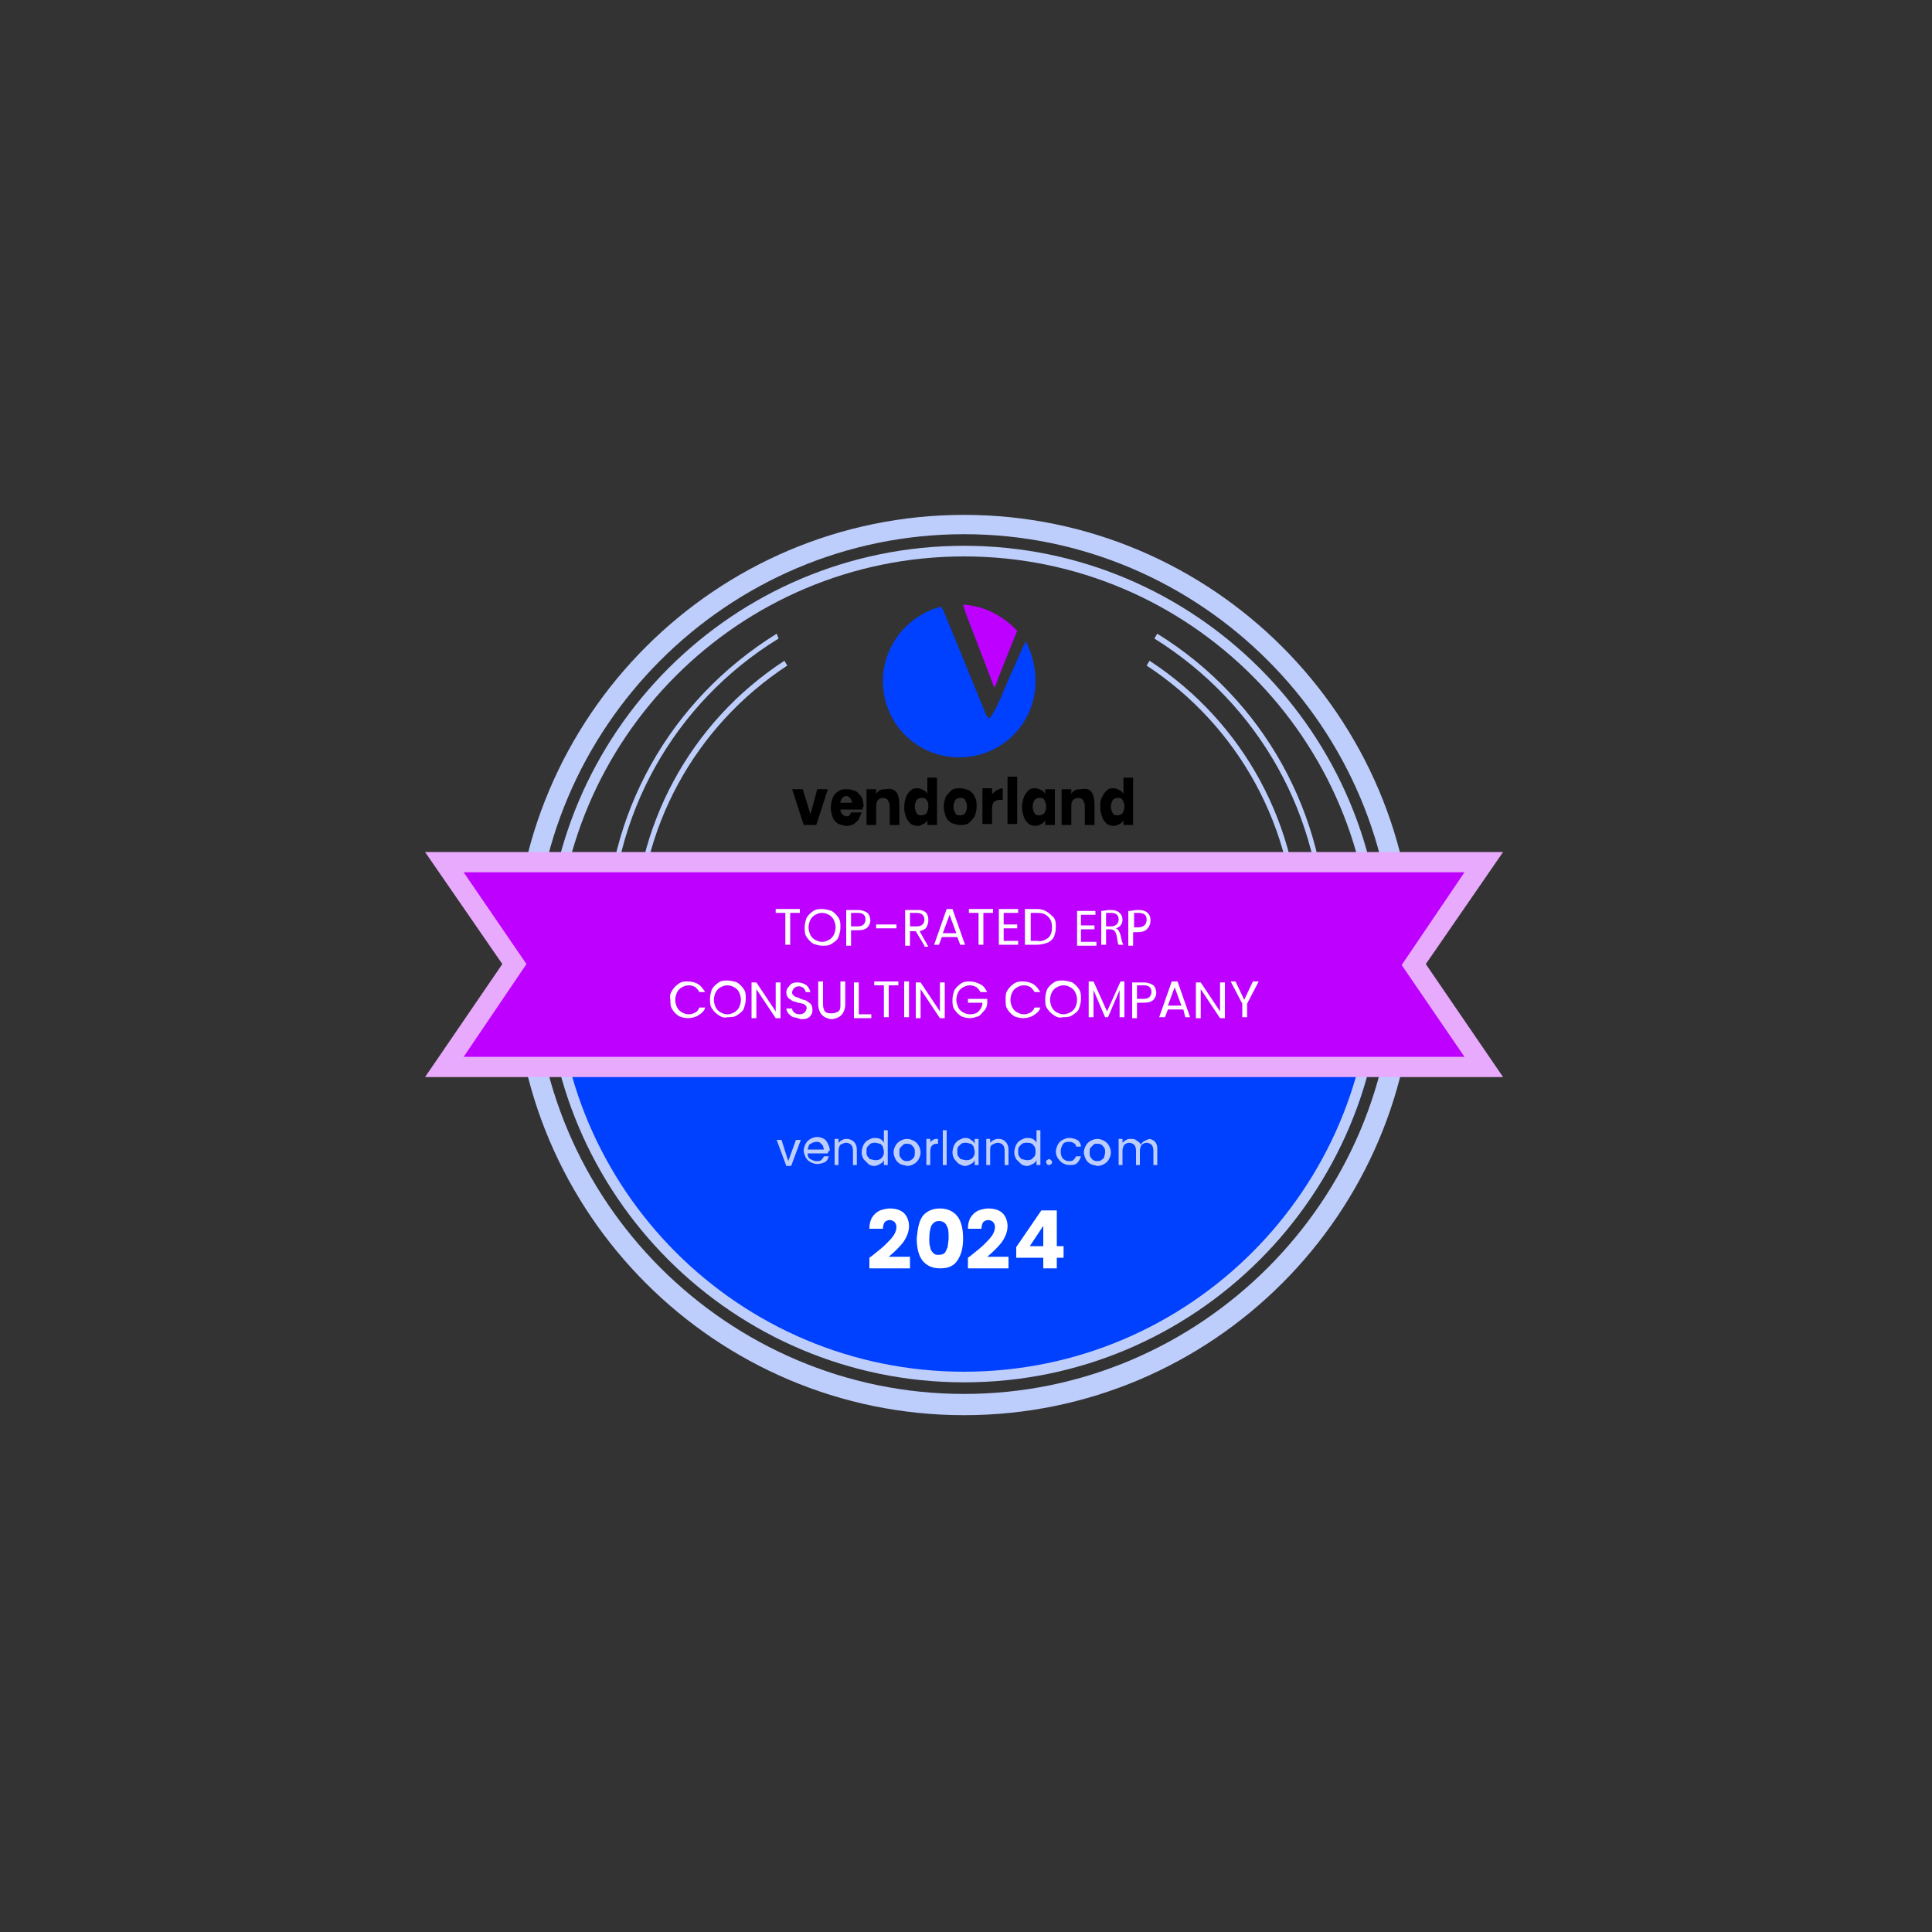 <?xml version="1.0" encoding="utf-8"?>
<!-- Generator: Adobe Illustrator 26.0.2, SVG Export Plug-In . SVG Version: 6.00 Build 0)  -->
<svg version="1.1" id="Layer_1" xmlns="http://www.w3.org/2000/svg" xmlns:xlink="http://www.w3.org/1999/xlink" x="0px" y="0px"
	 viewBox="0 0 200 200" style="enable-background:new 0 0 200 200;" xml:space="preserve">
<rect x="0" y="0" width="200" height="200" fill="#333333" stroke="none"/>
<style type="text/css">
	.st0{fill:#BECEFC;}
	.st1{fill:#0041FF;}
	.st2{fill:#E7AAFC;}
	.st3{fill:#BD00FF;}
	.st4{fill:#FFFFFF;}
</style>
<g>
	<g>
		<g>
			<path class="st0" d="M80.4,65.6c-11.1,6.9-17.7,18.7-17.7,31.7c0,2,0.2,4.1,0.5,6.1l0.5-0.1c-0.3-2-0.5-4-0.5-6
				c0-12.8,6.5-24.5,17.4-31.2L80.4,65.6z"/>
		</g>
	</g>
	<g>
		<g>
			<path class="st0" d="M81.2,68.4c-9.8,6.4-15.6,17.2-15.6,28.9c0,1.6,0.1,3.3,0.4,5l0.5-0.1c-0.2-1.6-0.4-3.3-0.4-4.9
				c0-11.5,5.8-22.1,15.4-28.4L81.2,68.4z"/>
		</g>
	</g>
	<g>
		<g>
			<path class="st0" d="M119.8,65.6l-0.3,0.5c10.9,6.8,17.4,18.5,17.4,31.2c0,2-0.2,4-0.5,6l0.5,0.1c0.3-2,0.5-4.1,0.5-6.1
				C137.4,84.3,130.8,72.4,119.8,65.6z"/>
		</g>
	</g>
	<g>
		<g>
			<path class="st0" d="M119,68.4l-0.3,0.5c9.6,6.3,15.4,17,15.4,28.4c0,1.6-0.1,3.3-0.4,4.9l0.5,0.1c0.2-1.7,0.4-3.3,0.4-5
				C134.6,85.6,128.8,74.8,119,68.4z"/>
		</g>
	</g>
</g>
<g>
	<path class="st1" d="M100.4,142.6c23.6,0,42.7-19.1,42.7-42.7H57.6C57.6,123.4,76.8,142.6,100.4,142.6z"/>
</g>
<g>
	<path class="st0" d="M99.8,146.5c-25.7,0-46.6-20.9-46.6-46.6s20.9-46.6,46.6-46.6s46.6,20.9,46.6,46.6S125.5,146.5,99.8,146.5z
		 M99.8,55.3c-24.5,0-44.5,20-44.5,44.5c0,24.5,20,44.5,44.5,44.5c24.5,0,44.5-20,44.5-44.5C144.3,75.3,124.3,55.3,99.8,55.3z"/>
</g>
<g>
	<path class="st0" d="M99.8,143.1c-23.9,0-43.3-19.4-43.3-43.3c0-23.9,19.4-43.3,43.3-43.3s43.3,19.4,43.3,43.3
		C143.1,123.7,123.7,143.1,99.8,143.1z M99.8,57.6c-23.3,0-42.2,18.9-42.2,42.2S76.5,142,99.8,142S142,123.1,142,99.8
		S123.1,57.6,99.8,57.6z"/>
</g>
<g>
	<polygon class="st2" points="155.6,111.5 44,111.5 52,99.8 44,88.2 155.6,88.2 147.6,99.8 	"/>
</g>
<g>
	<polygon class="st3" points="48.5,109.1 54.9,99.8 48.5,90.5 151.1,90.5 144.7,99.8 151.1,109.1 	"/>
	<path class="st3" d="M151.6,109.4H48l6.5-9.6L48,90.3h103.6l-6.5,9.6L151.6,109.4z M49,108.9h101.6l-6.2-9l6.2-9H49l6.2,9L49,108.9
		z"/>
</g>
<g>
	<path class="st3" d="M100.1,63.8c-0.2-0.5-0.3-0.9-0.4-1.2c2.2,0.1,4.2,1.2,5.6,2.7c-0.8,2-1.9,4.7-2.3,5.8h-0.1L100.1,63.8z"/>
	<path class="st1" d="M107.2,70.5c0,4.4-3.5,7.9-7.9,7.9c-4.4,0-7.9-3.5-7.9-7.9c0-3.7,2.6-6.8,6-7.7c0.1,0.1,0.2,0.3,0.3,0.5
		l4.1,10c0.3,0.8,0.4,1,0.6,1c0.2,0,0.3-0.3,0.8-1.2c0.4-0.8,1.1-2.6,2.2-5c0.3-0.7,0.5-1.2,0.8-1.7C106.8,67.6,107.2,69,107.2,70.5
		z"/>
</g>
<g>
	<path class="st4" d="M82.8,94.1v0.4h-1v3.3h-0.5v-3.3h-1v-0.4H82.8z"/>
	<path class="st4" d="M84.2,97.7c-0.3-0.2-0.5-0.4-0.7-0.7c-0.2-0.3-0.2-0.6-0.2-1s0.1-0.7,0.2-1c0.2-0.3,0.4-0.5,0.7-0.7
		c0.3-0.2,0.6-0.2,0.9-0.2c0.3,0,0.7,0.1,1,0.2c0.3,0.2,0.5,0.4,0.7,0.7s0.2,0.6,0.2,1s-0.1,0.7-0.2,1s-0.4,0.5-0.7,0.7
		c-0.3,0.2-0.6,0.2-1,0.2C84.8,97.9,84.5,97.8,84.2,97.7z M85.8,97.3c0.2-0.1,0.4-0.3,0.5-0.5c0.1-0.2,0.2-0.5,0.2-0.8
		c0-0.3-0.1-0.6-0.2-0.8c-0.1-0.2-0.3-0.4-0.5-0.5c-0.2-0.1-0.4-0.2-0.7-0.2c-0.3,0-0.5,0.1-0.7,0.2c-0.2,0.1-0.4,0.3-0.5,0.5
		c-0.1,0.2-0.2,0.5-0.2,0.8c0,0.3,0.1,0.6,0.2,0.8c0.1,0.2,0.3,0.4,0.5,0.5c0.2,0.1,0.4,0.2,0.7,0.2S85.6,97.4,85.8,97.3z"/>
	<path class="st4" d="M89.8,96c-0.2,0.2-0.5,0.3-1,0.3h-0.7v1.6h-0.5v-3.7h1.2c0.4,0,0.7,0.1,1,0.3c0.2,0.2,0.3,0.5,0.3,0.8
		C90.1,95.5,90,95.8,89.8,96z M89.4,95.7c0.1-0.1,0.2-0.3,0.2-0.5c0-0.5-0.3-0.7-0.8-0.7h-0.7v1.4h0.7
		C89.1,95.9,89.3,95.8,89.4,95.7z"/>
	<path class="st4" d="M92.8,95.7v0.4h-2.1v-0.4H92.8z"/>
	<path class="st4" d="M95.7,97.9l-0.9-1.5h-0.6v1.5h-0.5v-3.7h1.2c0.3,0,0.5,0,0.7,0.1c0.2,0.1,0.3,0.2,0.4,0.4s0.1,0.4,0.1,0.6
		c0,0.3-0.1,0.5-0.2,0.7c-0.1,0.2-0.4,0.3-0.7,0.4l0.9,1.6H95.7z M94.2,95.9h0.7c0.3,0,0.5-0.1,0.6-0.2c0.1-0.1,0.2-0.3,0.2-0.5
		c0-0.2-0.1-0.4-0.2-0.5c-0.1-0.1-0.3-0.2-0.6-0.2h-0.7V95.9z"/>
	<path class="st4" d="M99.1,97h-1.6l-0.3,0.8h-0.5l1.3-3.7h0.6l1.3,3.7h-0.5L99.1,97z M99,96.6l-0.7-1.9l-0.7,1.9H99z"/>
	<path class="st4" d="M102.8,94.1v0.4h-1v3.3h-0.5v-3.3h-1v-0.4H102.8z"/>
	<path class="st4" d="M103.9,94.5v1.2h1.4v0.4h-1.4v1.3h1.5v0.4h-2v-3.7h2v0.4H103.9z"/>
	<path class="st4" d="M108.4,94.4c0.3,0.2,0.5,0.4,0.7,0.6c0.2,0.3,0.2,0.6,0.2,1s-0.1,0.7-0.2,1c-0.2,0.3-0.4,0.5-0.7,0.6
		s-0.6,0.2-1.1,0.2h-1.2v-3.7h1.2C107.8,94.1,108.1,94.2,108.4,94.4z M108.5,97.1c0.3-0.3,0.4-0.6,0.4-1.1c0-0.5-0.1-0.8-0.4-1.1
		c-0.3-0.3-0.6-0.4-1.1-0.4h-0.7v2.9h0.7C107.8,97.5,108.2,97.3,108.5,97.1z"/>
	<path class="st4" d="M113.3,96.2h-1.4v1.3h1.6v0.4h-2v-3.6h1.9v0.4h-1.5v1.1h1.4V96.2z"/>
	<path class="st4" d="M114,94.3c0.2,0,0.6-0.1,0.9-0.1c0.5,0,0.8,0.1,1,0.3c0.2,0.2,0.3,0.4,0.3,0.7c0,0.5-0.3,0.8-0.7,0.9v0
		c0.3,0.1,0.4,0.4,0.5,0.7c0.1,0.5,0.2,0.9,0.3,1h-0.5c-0.1-0.1-0.1-0.4-0.2-0.9c-0.1-0.5-0.3-0.7-0.7-0.7h-0.4v1.6H114V94.3z
		 M114.5,95.9h0.5c0.5,0,0.8-0.3,0.8-0.7c0-0.5-0.3-0.7-0.8-0.7c-0.2,0-0.4,0-0.5,0V95.9z"/>
	<path class="st4" d="M116.9,94.3c0.2,0,0.5-0.1,0.9-0.1c0.5,0,0.8,0.1,1,0.3c0.2,0.2,0.3,0.4,0.3,0.8c0,0.3-0.1,0.6-0.3,0.8
		c-0.2,0.3-0.6,0.4-1.1,0.4c-0.1,0-0.3,0-0.4,0v1.4h-0.5V94.3z M117.4,96c0.1,0,0.2,0,0.4,0c0.6,0,0.9-0.3,0.9-0.8
		c0-0.5-0.3-0.7-0.9-0.7c-0.2,0-0.4,0-0.4,0V96z"/>
	<path class="st4" d="M69.6,102.5c0.2-0.3,0.4-0.5,0.7-0.7c0.3-0.2,0.6-0.2,0.9-0.2c0.4,0,0.8,0.1,1.1,0.3s0.5,0.5,0.7,0.8h-0.6
		c-0.1-0.2-0.3-0.4-0.4-0.5c-0.2-0.1-0.4-0.2-0.7-0.2c-0.3,0-0.5,0.1-0.7,0.2c-0.2,0.1-0.4,0.3-0.5,0.5s-0.2,0.5-0.2,0.8
		c0,0.3,0.1,0.6,0.2,0.8s0.3,0.4,0.5,0.5c0.2,0.1,0.4,0.2,0.7,0.2c0.3,0,0.5-0.1,0.7-0.2c0.2-0.1,0.3-0.3,0.4-0.5h0.6
		c-0.1,0.4-0.4,0.6-0.7,0.8s-0.7,0.3-1.1,0.3c-0.3,0-0.7-0.1-0.9-0.2c-0.3-0.2-0.5-0.4-0.7-0.7s-0.2-0.6-0.2-1
		C69.3,103.1,69.4,102.8,69.6,102.5z"/>
	<path class="st4" d="M74.4,105.1c-0.3-0.2-0.5-0.4-0.7-0.7c-0.2-0.3-0.2-0.6-0.2-1c0-0.4,0.1-0.7,0.2-1c0.2-0.3,0.4-0.5,0.7-0.7
		c0.3-0.2,0.6-0.2,0.9-0.2c0.3,0,0.7,0.1,1,0.2c0.3,0.2,0.5,0.4,0.7,0.7s0.2,0.6,0.2,1s-0.1,0.7-0.2,1s-0.4,0.5-0.7,0.7
		c-0.3,0.2-0.6,0.2-1,0.2C75,105.4,74.7,105.3,74.4,105.1z M76,104.8c0.2-0.1,0.4-0.3,0.5-0.5c0.1-0.2,0.2-0.5,0.2-0.8
		c0-0.3-0.1-0.6-0.2-0.8s-0.3-0.4-0.5-0.5c-0.2-0.1-0.4-0.2-0.7-0.2c-0.3,0-0.5,0.1-0.7,0.2c-0.2,0.1-0.4,0.3-0.5,0.5
		s-0.2,0.5-0.2,0.8c0,0.3,0.1,0.6,0.2,0.8c0.1,0.2,0.3,0.4,0.5,0.5c0.2,0.1,0.4,0.2,0.7,0.2S75.8,104.9,76,104.8z"/>
	<path class="st4" d="M80.8,105.4h-0.5l-2-3v3h-0.5v-3.7h0.5l2,3v-3h0.5V105.4z"/>
	<path class="st4" d="M82.1,105.3c-0.2-0.1-0.3-0.2-0.5-0.4c-0.1-0.2-0.2-0.3-0.2-0.5H82c0,0.2,0.1,0.3,0.2,0.4
		c0.1,0.1,0.3,0.2,0.6,0.2c0.2,0,0.4-0.1,0.5-0.2c0.1-0.1,0.2-0.3,0.2-0.4c0-0.1,0-0.3-0.1-0.3c-0.1-0.1-0.2-0.2-0.3-0.2
		c-0.1,0-0.3-0.1-0.5-0.1c-0.2-0.1-0.4-0.1-0.6-0.2c-0.1-0.1-0.3-0.2-0.4-0.3c-0.1-0.1-0.2-0.3-0.2-0.6c0-0.2,0.1-0.4,0.2-0.5
		s0.2-0.3,0.4-0.4c0.2-0.1,0.4-0.1,0.6-0.1c0.3,0,0.6,0.1,0.9,0.3c0.2,0.2,0.3,0.4,0.4,0.7h-0.5c0-0.1-0.1-0.3-0.2-0.4
		c-0.1-0.1-0.3-0.2-0.5-0.2c-0.2,0-0.4,0.1-0.5,0.2s-0.2,0.3-0.2,0.4c0,0.1,0,0.2,0.1,0.3c0.1,0.1,0.2,0.2,0.3,0.2
		c0.1,0,0.3,0.1,0.5,0.2c0.2,0.1,0.4,0.1,0.6,0.2c0.1,0.1,0.3,0.2,0.4,0.3c0.1,0.1,0.2,0.3,0.2,0.6c0,0.2,0,0.4-0.1,0.5
		c-0.1,0.2-0.2,0.3-0.4,0.4c-0.2,0.1-0.4,0.1-0.7,0.1C82.6,105.4,82.3,105.3,82.1,105.3z"/>
	<path class="st4" d="M85.2,101.6v2.4c0,0.3,0.1,0.6,0.2,0.7c0.2,0.2,0.4,0.2,0.7,0.2c0.3,0,0.5-0.1,0.7-0.2
		c0.2-0.2,0.2-0.4,0.2-0.7v-2.4h0.5v2.4c0,0.3-0.1,0.6-0.2,0.8c-0.1,0.2-0.3,0.4-0.5,0.5c-0.2,0.1-0.5,0.2-0.7,0.2
		c-0.3,0-0.5-0.1-0.7-0.2c-0.2-0.1-0.4-0.3-0.5-0.5c-0.1-0.2-0.2-0.5-0.2-0.8v-2.4H85.2z"/>
	<path class="st4" d="M88.9,105h1.3v0.4h-1.8v-3.7h0.5V105z"/>
	<path class="st4" d="M93,101.6v0.4h-1v3.3h-0.5V102h-1v-0.4H93z"/>
	<path class="st4" d="M94.1,101.6v3.7h-0.5v-3.7H94.1z"/>
	<path class="st4" d="M97.8,105.4h-0.5l-2-3v3h-0.5v-3.7h0.5l2,3v-3h0.5V105.4z"/>
	<path class="st4" d="M101.5,102.7c-0.1-0.2-0.3-0.4-0.4-0.5c-0.2-0.1-0.4-0.2-0.7-0.2s-0.5,0.1-0.7,0.2c-0.2,0.1-0.4,0.3-0.5,0.5
		s-0.2,0.5-0.2,0.8c0,0.3,0.1,0.5,0.2,0.8c0.1,0.2,0.3,0.4,0.5,0.5c0.2,0.1,0.4,0.2,0.7,0.2c0.4,0,0.7-0.1,0.9-0.3s0.4-0.5,0.4-0.9
		h-1.5v-0.4h2v0.4c0,0.3-0.1,0.6-0.3,0.8s-0.4,0.5-0.6,0.6c-0.3,0.1-0.6,0.2-0.9,0.2c-0.3,0-0.7-0.1-0.9-0.2
		c-0.3-0.2-0.5-0.4-0.7-0.7c-0.2-0.3-0.2-0.6-0.2-1c0-0.4,0.1-0.7,0.2-1c0.2-0.3,0.4-0.5,0.7-0.7c0.3-0.2,0.6-0.2,0.9-0.2
		c0.4,0,0.7,0.1,1.1,0.3s0.5,0.5,0.7,0.8H101.5z"/>
	<path class="st4" d="M104.3,102.5c0.2-0.3,0.4-0.5,0.7-0.7c0.3-0.2,0.6-0.2,0.9-0.2c0.4,0,0.8,0.1,1.1,0.3c0.3,0.2,0.5,0.5,0.7,0.8
		h-0.6c-0.1-0.2-0.3-0.4-0.4-0.5c-0.2-0.1-0.4-0.2-0.7-0.2c-0.3,0-0.5,0.1-0.7,0.2c-0.2,0.1-0.4,0.3-0.5,0.5
		c-0.1,0.2-0.2,0.5-0.2,0.8c0,0.3,0.1,0.6,0.2,0.8c0.1,0.2,0.3,0.4,0.5,0.5c0.2,0.1,0.4,0.2,0.7,0.2c0.3,0,0.5-0.1,0.7-0.2
		c0.2-0.1,0.3-0.3,0.4-0.5h0.6c-0.1,0.4-0.4,0.6-0.7,0.8c-0.3,0.2-0.7,0.3-1.1,0.3c-0.3,0-0.7-0.1-0.9-0.2c-0.3-0.2-0.5-0.4-0.7-0.7
		s-0.2-0.6-0.2-1C104.1,103.1,104.1,102.8,104.3,102.5z"/>
	<path class="st4" d="M109.1,105.1c-0.3-0.2-0.5-0.4-0.7-0.7s-0.2-0.6-0.2-1c0-0.4,0.1-0.7,0.2-1c0.2-0.3,0.4-0.5,0.7-0.7
		c0.3-0.2,0.6-0.2,0.9-0.2c0.3,0,0.7,0.1,1,0.2c0.3,0.2,0.5,0.4,0.7,0.7s0.2,0.6,0.2,1s-0.1,0.7-0.2,1s-0.4,0.5-0.7,0.7
		s-0.6,0.2-1,0.2C109.7,105.4,109.4,105.3,109.1,105.1z M110.8,104.8c0.2-0.1,0.4-0.3,0.5-0.5c0.1-0.2,0.2-0.5,0.2-0.8
		c0-0.3-0.1-0.6-0.2-0.8c-0.1-0.2-0.3-0.4-0.5-0.5c-0.2-0.1-0.4-0.2-0.7-0.2s-0.5,0.1-0.7,0.2c-0.2,0.1-0.4,0.3-0.5,0.5
		c-0.1,0.2-0.2,0.5-0.2,0.8c0,0.3,0.1,0.6,0.2,0.8c0.1,0.2,0.3,0.4,0.5,0.5c0.2,0.1,0.4,0.2,0.7,0.2
		C110.3,105,110.6,104.9,110.8,104.8z"/>
	<path class="st4" d="M116.4,101.6v3.7h-0.5v-2.8l-1.2,2.8h-0.3l-1.2-2.8v2.8h-0.5v-3.7h0.5l1.4,3.1l1.4-3.1H116.4z"/>
	<path class="st4" d="M119.4,103.5c-0.2,0.2-0.5,0.3-1,0.3h-0.7v1.6h-0.5v-3.7h1.2c0.4,0,0.7,0.1,1,0.3c0.2,0.2,0.3,0.5,0.3,0.8
		C119.7,103,119.6,103.3,119.4,103.5z M119,103.2c0.1-0.1,0.2-0.3,0.2-0.5c0-0.5-0.3-0.7-0.8-0.7h-0.7v1.4h0.7
		C118.7,103.4,118.9,103.3,119,103.2z"/>
	<path class="st4" d="M122.5,104.5h-1.6l-0.3,0.8H120l1.3-3.7h0.6l1.3,3.7h-0.5L122.5,104.5z M122.3,104.1l-0.7-1.9l-0.7,1.9H122.3z
		"/>
	<path class="st4" d="M126.8,105.4h-0.5l-2-3v3h-0.5v-3.7h0.5l2,3v-3h0.5V105.4z"/>
	<path class="st4" d="M130.3,101.6l-1.2,2.3v1.4h-0.5v-1.4l-1.2-2.3h0.5l0.9,1.9l0.9-1.9H130.3z"/>
</g>
<g>
	<path class="st4" d="M90.4,129.9c0.5-0.4,1-0.8,1.3-1.1c0.3-0.3,0.6-0.6,0.8-0.9c0.2-0.3,0.3-0.6,0.3-0.9c0-0.2-0.1-0.4-0.2-0.5
		c-0.1-0.1-0.3-0.2-0.5-0.2c-0.2,0-0.4,0.1-0.5,0.2s-0.2,0.4-0.2,0.7h-1.4c0-0.5,0.1-0.9,0.3-1.2c0.2-0.3,0.4-0.5,0.8-0.7
		c0.3-0.1,0.7-0.2,1-0.2c0.7,0,1.2,0.2,1.5,0.5c0.3,0.3,0.5,0.8,0.5,1.3c0,0.6-0.2,1.1-0.6,1.7c-0.4,0.5-0.9,1-1.5,1.5h2.2v1.2h-4.2
		v-1.1C90.3,130,90.4,129.9,90.4,129.9z"/>
	<path class="st4" d="M95.5,125.9c0.4-0.5,1-0.8,1.8-0.8c0.8,0,1.4,0.3,1.8,0.8s0.6,1.3,0.6,2.3c0,1-0.2,1.7-0.6,2.3s-1,0.8-1.8,0.8
		c-0.8,0-1.4-0.3-1.8-0.8s-0.6-1.3-0.6-2.3C95,127.2,95.1,126.5,95.5,125.9z M98,126.9c-0.1-0.3-0.4-0.5-0.8-0.5s-0.6,0.2-0.8,0.5
		c-0.1,0.3-0.2,0.7-0.2,1.3c0,0.4,0,0.7,0.1,0.9c0,0.2,0.1,0.4,0.3,0.6s0.3,0.2,0.6,0.2c0.3,0,0.5-0.1,0.6-0.2s0.2-0.4,0.3-0.6
		c0-0.2,0.1-0.6,0.1-0.9C98.2,127.6,98.2,127.2,98,126.9z"/>
	<path class="st4" d="M100.6,129.9c0.5-0.4,1-0.8,1.3-1.1s0.6-0.6,0.8-0.9c0.2-0.3,0.3-0.6,0.3-0.9c0-0.2-0.1-0.4-0.2-0.5
		c-0.1-0.1-0.3-0.2-0.5-0.2s-0.4,0.1-0.5,0.2s-0.2,0.4-0.2,0.7h-1.4c0-0.5,0.1-0.9,0.3-1.2c0.2-0.3,0.4-0.5,0.8-0.7
		c0.3-0.1,0.7-0.2,1-0.2c0.7,0,1.2,0.2,1.5,0.5c0.3,0.3,0.5,0.8,0.5,1.3c0,0.6-0.2,1.1-0.6,1.7c-0.4,0.5-0.9,1-1.5,1.5h2.2v1.2h-4.2
		v-1.1C100.5,130,100.6,129.9,100.6,129.9z"/>
	<path class="st4" d="M105.2,130.2v-1.1l2.6-3.8h1.6v3.7h0.7v1.2h-0.7v1.1h-1.4v-1.1H105.2z M108,126.9l-1.4,2.1h1.4V126.9z"/>
</g>
<g>
	<path d="M83.9,84.3l0.7-2.6h1.1l-1.2,3.7h-1.3l-1.2-3.7h1.1L83.9,84.3z"/>
	<path d="M89.3,83.8h-2.3c0,0.2,0.1,0.4,0.2,0.5c0.1,0.1,0.3,0.2,0.4,0.2c0.3,0,0.4-0.1,0.5-0.4h1.1c-0.1,0.2-0.2,0.5-0.3,0.7
		c-0.1,0.2-0.3,0.3-0.5,0.5c-0.2,0.1-0.5,0.2-0.7,0.2c-0.3,0-0.6-0.1-0.9-0.2c-0.3-0.2-0.5-0.4-0.6-0.7c-0.1-0.3-0.2-0.6-0.2-1
		c0-0.4,0.1-0.7,0.2-1c0.1-0.3,0.3-0.5,0.6-0.7c0.3-0.2,0.5-0.2,0.9-0.2c0.3,0,0.6,0.1,0.9,0.2c0.3,0.2,0.4,0.4,0.6,0.6
		c0.1,0.3,0.2,0.6,0.2,1C89.3,83.5,89.3,83.6,89.3,83.8z M88.2,83.1c0-0.2-0.1-0.3-0.2-0.5c-0.1-0.1-0.3-0.2-0.4-0.2
		c-0.2,0-0.3,0.1-0.4,0.2c-0.1,0.1-0.2,0.3-0.2,0.5H88.2z"/>
	<path d="M92.8,82c0.2,0.3,0.3,0.7,0.3,1.2v2.2h-1v-2c0-0.2-0.1-0.4-0.2-0.6c-0.1-0.1-0.3-0.2-0.5-0.2c-0.2,0-0.4,0.1-0.5,0.2
		c-0.1,0.1-0.2,0.3-0.2,0.6v2h-1v-3.7h1v0.5c0.1-0.2,0.2-0.3,0.4-0.4c0.2-0.1,0.4-0.1,0.6-0.1C92.2,81.6,92.5,81.7,92.8,82z"/>
	<path d="M93.8,82.5c0.1-0.3,0.3-0.5,0.5-0.7c0.2-0.2,0.5-0.2,0.7-0.2c0.2,0,0.4,0.1,0.6,0.2c0.2,0.1,0.3,0.2,0.4,0.4v-1.7h1v4.9h-1
		v-0.5c-0.1,0.2-0.2,0.3-0.4,0.4c-0.2,0.1-0.4,0.2-0.6,0.2c-0.3,0-0.5-0.1-0.7-0.2c-0.2-0.2-0.4-0.4-0.5-0.7c-0.1-0.3-0.2-0.6-0.2-1
		C93.6,83.1,93.7,82.8,93.8,82.5z M95.9,82.8c-0.1-0.2-0.3-0.2-0.5-0.2s-0.4,0.1-0.5,0.2c-0.1,0.2-0.2,0.4-0.2,0.7
		c0,0.3,0.1,0.5,0.2,0.7c0.1,0.2,0.3,0.2,0.5,0.2s0.4-0.1,0.5-0.2c0.1-0.2,0.2-0.4,0.2-0.7C96.1,83.2,96.1,83,95.9,82.8z"/>
	<path d="M98.5,85.2c-0.3-0.2-0.5-0.4-0.6-0.7c-0.1-0.3-0.2-0.6-0.2-1c0-0.4,0.1-0.7,0.2-1c0.2-0.3,0.4-0.5,0.6-0.7
		c0.3-0.2,0.6-0.2,0.9-0.2c0.3,0,0.6,0.1,0.9,0.2c0.3,0.2,0.5,0.4,0.6,0.7c0.2,0.3,0.2,0.6,0.2,1c0,0.4-0.1,0.7-0.2,1
		c-0.2,0.3-0.4,0.5-0.6,0.7c-0.3,0.2-0.6,0.2-0.9,0.2C99.1,85.4,98.8,85.3,98.5,85.2z M99.9,84.2c0.1-0.2,0.2-0.4,0.2-0.7
		c0-0.3-0.1-0.5-0.2-0.7c-0.1-0.2-0.3-0.2-0.5-0.2c-0.2,0-0.4,0.1-0.5,0.2c-0.1,0.2-0.2,0.4-0.2,0.7c0,0.3,0.1,0.5,0.2,0.7
		c0.1,0.2,0.3,0.2,0.5,0.2C99.6,84.4,99.8,84.3,99.9,84.2z"/>
	<path d="M103.2,81.8c0.2-0.1,0.4-0.2,0.6-0.2v1.2h-0.3c-0.3,0-0.4,0.1-0.6,0.2c-0.1,0.1-0.2,0.3-0.2,0.6v1.7h-1v-3.7h1v0.6
		C102.8,82.1,103,81.9,103.2,81.8z"/>
	<path d="M105.3,80.4v4.9h-1v-4.9H105.3z"/>
	<path d="M106,82.5c0.1-0.3,0.3-0.5,0.5-0.7c0.2-0.2,0.5-0.2,0.7-0.2c0.2,0,0.4,0.1,0.6,0.2c0.2,0.1,0.3,0.2,0.4,0.4v-0.5h1v3.7h-1
		v-0.5c-0.1,0.2-0.2,0.3-0.4,0.4c-0.2,0.1-0.4,0.2-0.6,0.2c-0.3,0-0.5-0.1-0.7-0.2c-0.2-0.2-0.4-0.4-0.5-0.7c-0.1-0.3-0.2-0.6-0.2-1
		C105.8,83.1,105.9,82.8,106,82.5z M108.1,82.8c-0.1-0.2-0.3-0.2-0.5-0.2c-0.2,0-0.4,0.1-0.5,0.2c-0.1,0.2-0.2,0.4-0.2,0.7
		c0,0.3,0.1,0.5,0.2,0.7c0.1,0.2,0.3,0.2,0.5,0.2c0.2,0,0.4-0.1,0.5-0.2c0.1-0.2,0.2-0.4,0.2-0.7C108.3,83.2,108.2,83,108.1,82.8z"
		/>
	<path d="M113,82c0.2,0.3,0.3,0.7,0.3,1.2v2.2h-1v-2c0-0.2-0.1-0.4-0.2-0.6c-0.1-0.1-0.3-0.2-0.5-0.2c-0.2,0-0.4,0.1-0.5,0.2
		c-0.1,0.1-0.2,0.3-0.2,0.6v2h-1v-3.7h1v0.5c0.1-0.2,0.2-0.3,0.4-0.4c0.2-0.1,0.4-0.1,0.6-0.1C112.5,81.6,112.8,81.7,113,82z"/>
	<path d="M114.1,82.5c0.1-0.3,0.3-0.5,0.5-0.7c0.2-0.2,0.5-0.2,0.7-0.2c0.2,0,0.4,0.1,0.6,0.2c0.2,0.1,0.3,0.2,0.4,0.4v-1.7h1v4.9
		h-1v-0.5c-0.1,0.2-0.2,0.3-0.4,0.4c-0.2,0.1-0.4,0.2-0.6,0.2c-0.3,0-0.5-0.1-0.7-0.2c-0.2-0.2-0.4-0.4-0.5-0.7
		c-0.1-0.3-0.2-0.6-0.2-1C113.9,83.1,113.9,82.8,114.1,82.5z M116.2,82.8c-0.1-0.2-0.3-0.2-0.5-0.2s-0.4,0.1-0.5,0.2
		c-0.1,0.2-0.2,0.4-0.2,0.7c0,0.3,0.1,0.5,0.2,0.7c0.1,0.2,0.3,0.2,0.5,0.2s0.4-0.1,0.5-0.2c0.1-0.2,0.2-0.4,0.2-0.7
		C116.4,83.2,116.3,83,116.2,82.8z"/>
</g>
<g>
	<path class="st0" d="M81.6,120.2l0.8-2.2h0.5l-1,2.7h-0.5l-1-2.7h0.5L81.6,120.2z"/>
	<path class="st0" d="M85.7,119.4h-2.1c0,0.3,0.1,0.5,0.3,0.6c0.2,0.1,0.4,0.2,0.6,0.2c0.2,0,0.4,0,0.5-0.1c0.1-0.1,0.2-0.2,0.3-0.4
		h0.5c-0.1,0.3-0.2,0.5-0.4,0.6s-0.5,0.2-0.8,0.2c-0.3,0-0.5-0.1-0.7-0.2s-0.4-0.3-0.5-0.5c-0.1-0.2-0.2-0.5-0.2-0.7
		s0.1-0.5,0.2-0.7c0.1-0.2,0.3-0.4,0.5-0.5s0.4-0.2,0.7-0.2c0.3,0,0.5,0.1,0.7,0.2c0.2,0.1,0.3,0.3,0.4,0.5s0.2,0.4,0.2,0.7
		C85.7,119.2,85.7,119.3,85.7,119.4z M85.2,118.6c-0.1-0.1-0.2-0.2-0.3-0.3c-0.1-0.1-0.3-0.1-0.4-0.1c-0.2,0-0.4,0.1-0.6,0.2
		c-0.2,0.1-0.2,0.3-0.3,0.6h1.7C85.3,118.9,85.2,118.8,85.2,118.6z"/>
	<path class="st0" d="M88.4,118.2c0.2,0.2,0.3,0.5,0.3,0.8v1.6h-0.4v-1.5c0-0.3-0.1-0.5-0.2-0.6c-0.1-0.1-0.3-0.2-0.5-0.2
		c-0.2,0-0.4,0.1-0.6,0.2c-0.1,0.1-0.2,0.4-0.2,0.6v1.5h-0.4v-2.7h0.4v0.4c0.1-0.1,0.2-0.2,0.4-0.3s0.3-0.1,0.5-0.1
		C87.9,117.9,88.2,118,88.4,118.2z"/>
	<path class="st0" d="M89.4,118.5c0.1-0.2,0.3-0.4,0.5-0.5c0.2-0.1,0.4-0.2,0.6-0.2c0.2,0,0.4,0,0.6,0.1c0.2,0.1,0.3,0.2,0.4,0.4
		V117h0.4v3.6h-0.4v-0.5c-0.1,0.2-0.2,0.3-0.4,0.4c-0.2,0.1-0.4,0.2-0.6,0.2c-0.2,0-0.5-0.1-0.6-0.2s-0.3-0.3-0.5-0.5
		c-0.1-0.2-0.2-0.4-0.2-0.7C89.2,119,89.3,118.7,89.4,118.5z M91.4,118.7c-0.1-0.1-0.2-0.3-0.3-0.3s-0.3-0.1-0.5-0.1
		c-0.2,0-0.3,0-0.5,0.1c-0.1,0.1-0.2,0.2-0.3,0.3c-0.1,0.1-0.1,0.3-0.1,0.5c0,0.2,0,0.4,0.1,0.5c0.1,0.1,0.2,0.3,0.3,0.3
		s0.3,0.1,0.5,0.1c0.2,0,0.3,0,0.5-0.1s0.2-0.2,0.3-0.3c0.1-0.2,0.1-0.3,0.1-0.5S91.4,118.9,91.4,118.7z"/>
	<path class="st0" d="M93.2,120.5c-0.2-0.1-0.4-0.3-0.5-0.5c-0.1-0.2-0.2-0.5-0.2-0.7c0-0.3,0.1-0.5,0.2-0.7
		c0.1-0.2,0.3-0.4,0.5-0.5c0.2-0.1,0.4-0.2,0.7-0.2c0.3,0,0.5,0.1,0.7,0.2s0.4,0.3,0.5,0.5c0.1,0.2,0.2,0.4,0.2,0.7
		s-0.1,0.5-0.2,0.7c-0.1,0.2-0.3,0.4-0.5,0.5s-0.4,0.2-0.7,0.2C93.6,120.6,93.4,120.6,93.2,120.5z M94.3,120.1
		c0.1-0.1,0.3-0.2,0.3-0.3c0.1-0.1,0.1-0.3,0.1-0.5c0-0.2,0-0.4-0.1-0.5c-0.1-0.1-0.2-0.3-0.3-0.3c-0.1-0.1-0.3-0.1-0.4-0.1
		c-0.2,0-0.3,0-0.4,0.1c-0.1,0.1-0.2,0.2-0.3,0.3c-0.1,0.1-0.1,0.3-0.1,0.5c0,0.2,0,0.4,0.1,0.5s0.2,0.3,0.3,0.3
		c0.1,0.1,0.3,0.1,0.4,0.1S94.1,120.2,94.3,120.1z"/>
	<path class="st0" d="M96.6,118c0.1-0.1,0.3-0.1,0.5-0.1v0.5H97c-0.5,0-0.7,0.3-0.7,0.8v1.4h-0.4v-2.7h0.4v0.4
		C96.3,118.2,96.4,118.1,96.6,118z"/>
	<path class="st0" d="M98,117v3.6h-0.4V117H98z"/>
	<path class="st0" d="M98.8,118.5c0.1-0.2,0.3-0.4,0.5-0.5c0.2-0.1,0.4-0.2,0.6-0.2c0.2,0,0.4,0,0.6,0.2c0.2,0.1,0.3,0.2,0.4,0.4
		v-0.5h0.4v2.7h-0.4v-0.5c-0.1,0.2-0.2,0.3-0.4,0.4c-0.2,0.1-0.4,0.2-0.6,0.2c-0.2,0-0.4-0.1-0.6-0.2s-0.3-0.3-0.5-0.5
		c-0.1-0.2-0.2-0.4-0.2-0.7C98.6,119,98.7,118.7,98.8,118.5z M100.8,118.7c-0.1-0.1-0.2-0.3-0.3-0.3s-0.3-0.1-0.5-0.1
		c-0.2,0-0.3,0-0.5,0.1c-0.1,0.1-0.2,0.2-0.3,0.3c-0.1,0.1-0.1,0.3-0.1,0.5c0,0.2,0,0.4,0.1,0.5c0.1,0.1,0.2,0.3,0.3,0.3
		s0.3,0.1,0.5,0.1c0.2,0,0.3,0,0.5-0.1s0.2-0.2,0.3-0.3c0.1-0.2,0.1-0.3,0.1-0.5S100.8,118.9,100.8,118.7z"/>
	<path class="st0" d="M104.1,118.2c0.2,0.2,0.3,0.5,0.3,0.8v1.6H104v-1.5c0-0.3-0.1-0.5-0.2-0.6c-0.1-0.1-0.3-0.2-0.5-0.2
		c-0.2,0-0.4,0.1-0.6,0.2s-0.2,0.4-0.2,0.6v1.5h-0.4v-2.7h0.4v0.4c0.1-0.1,0.2-0.2,0.4-0.3s0.3-0.1,0.5-0.1
		C103.7,117.9,103.9,118,104.1,118.2z"/>
	<path class="st0" d="M105.2,118.5c0.1-0.2,0.3-0.4,0.5-0.5c0.2-0.1,0.4-0.2,0.6-0.2c0.2,0,0.4,0,0.6,0.1c0.2,0.1,0.3,0.2,0.4,0.4
		V117h0.4v3.6h-0.4v-0.5c-0.1,0.2-0.2,0.3-0.4,0.4c-0.2,0.1-0.4,0.2-0.6,0.2c-0.2,0-0.5-0.1-0.6-0.2s-0.3-0.3-0.5-0.5
		c-0.1-0.2-0.2-0.4-0.2-0.7C105,119,105.1,118.7,105.2,118.5z M107.1,118.7c-0.1-0.1-0.2-0.3-0.3-0.3c-0.1-0.1-0.3-0.1-0.5-0.1
		s-0.3,0-0.5,0.1c-0.1,0.1-0.2,0.2-0.3,0.3c-0.1,0.1-0.1,0.3-0.1,0.5c0,0.2,0,0.4,0.1,0.5c0.1,0.1,0.2,0.3,0.3,0.3s0.3,0.1,0.5,0.1
		s0.3,0,0.5-0.1c0.1-0.1,0.2-0.2,0.3-0.3c0.1-0.2,0.1-0.3,0.1-0.5S107.2,118.9,107.1,118.7z"/>
	<path class="st0" d="M108.4,120.5c-0.1-0.1-0.1-0.1-0.1-0.2s0-0.2,0.1-0.2c0.1-0.1,0.1-0.1,0.2-0.1c0.1,0,0.1,0,0.2,0.1
		c0.1,0.1,0.1,0.1,0.1,0.2s0,0.2-0.1,0.2c-0.1,0.1-0.1,0.1-0.2,0.1C108.5,120.6,108.4,120.6,108.4,120.5z"/>
	<path class="st0" d="M109.5,118.5c0.1-0.2,0.3-0.4,0.5-0.5c0.2-0.1,0.4-0.2,0.7-0.2c0.3,0,0.6,0.1,0.8,0.2s0.4,0.4,0.4,0.7h-0.5
		c0-0.2-0.1-0.3-0.3-0.4s-0.3-0.1-0.5-0.1c-0.3,0-0.5,0.1-0.6,0.3s-0.2,0.4-0.2,0.7c0,0.3,0.1,0.6,0.2,0.7c0.2,0.2,0.4,0.3,0.6,0.3
		c0.2,0,0.4,0,0.5-0.1c0.1-0.1,0.2-0.2,0.3-0.4h0.5c-0.1,0.3-0.2,0.5-0.4,0.7c-0.2,0.2-0.5,0.2-0.8,0.2c-0.3,0-0.5-0.1-0.7-0.2
		c-0.2-0.1-0.3-0.3-0.5-0.5c-0.1-0.2-0.2-0.4-0.2-0.7C109.3,119,109.4,118.7,109.5,118.5z"/>
	<path class="st0" d="M112.9,120.5c-0.2-0.1-0.4-0.3-0.5-0.5c-0.1-0.2-0.2-0.5-0.2-0.7c0-0.3,0.1-0.5,0.2-0.7
		c0.1-0.2,0.3-0.4,0.5-0.5s0.4-0.2,0.7-0.2s0.5,0.1,0.7,0.2c0.2,0.1,0.4,0.3,0.5,0.5s0.2,0.4,0.2,0.7s-0.1,0.5-0.2,0.7
		c-0.1,0.2-0.3,0.4-0.5,0.5s-0.4,0.2-0.7,0.2C113.3,120.6,113.1,120.6,112.9,120.5z M114,120.1c0.1-0.1,0.3-0.2,0.3-0.3
		s0.1-0.3,0.1-0.5c0-0.2,0-0.4-0.1-0.5c-0.1-0.1-0.2-0.3-0.3-0.3c-0.1-0.1-0.3-0.1-0.4-0.1c-0.2,0-0.3,0-0.4,0.1
		c-0.1,0.1-0.2,0.2-0.3,0.3c-0.1,0.1-0.1,0.3-0.1,0.5c0,0.2,0,0.4,0.1,0.5s0.2,0.3,0.3,0.3c0.1,0.1,0.3,0.1,0.4,0.1
		S113.9,120.2,114,120.1z"/>
	<path class="st0" d="M119.3,118c0.2,0.1,0.3,0.2,0.4,0.4c0.1,0.2,0.1,0.4,0.1,0.6v1.6h-0.4v-1.5c0-0.3-0.1-0.5-0.2-0.6
		s-0.3-0.2-0.5-0.2c-0.2,0-0.4,0.1-0.5,0.2s-0.2,0.4-0.2,0.6v1.5h-0.4v-1.5c0-0.3-0.1-0.5-0.2-0.6s-0.3-0.2-0.5-0.2
		c-0.2,0-0.4,0.1-0.5,0.2s-0.2,0.4-0.2,0.6v1.5h-0.4v-2.7h0.4v0.4c0.1-0.1,0.2-0.2,0.4-0.3c0.1-0.1,0.3-0.1,0.5-0.1
		c0.2,0,0.4,0,0.6,0.2c0.2,0.1,0.3,0.2,0.4,0.4c0.1-0.2,0.2-0.3,0.4-0.4c0.2-0.1,0.4-0.2,0.6-0.2C118.9,117.9,119.1,117.9,119.3,118
		z"/>
</g>
</svg>
